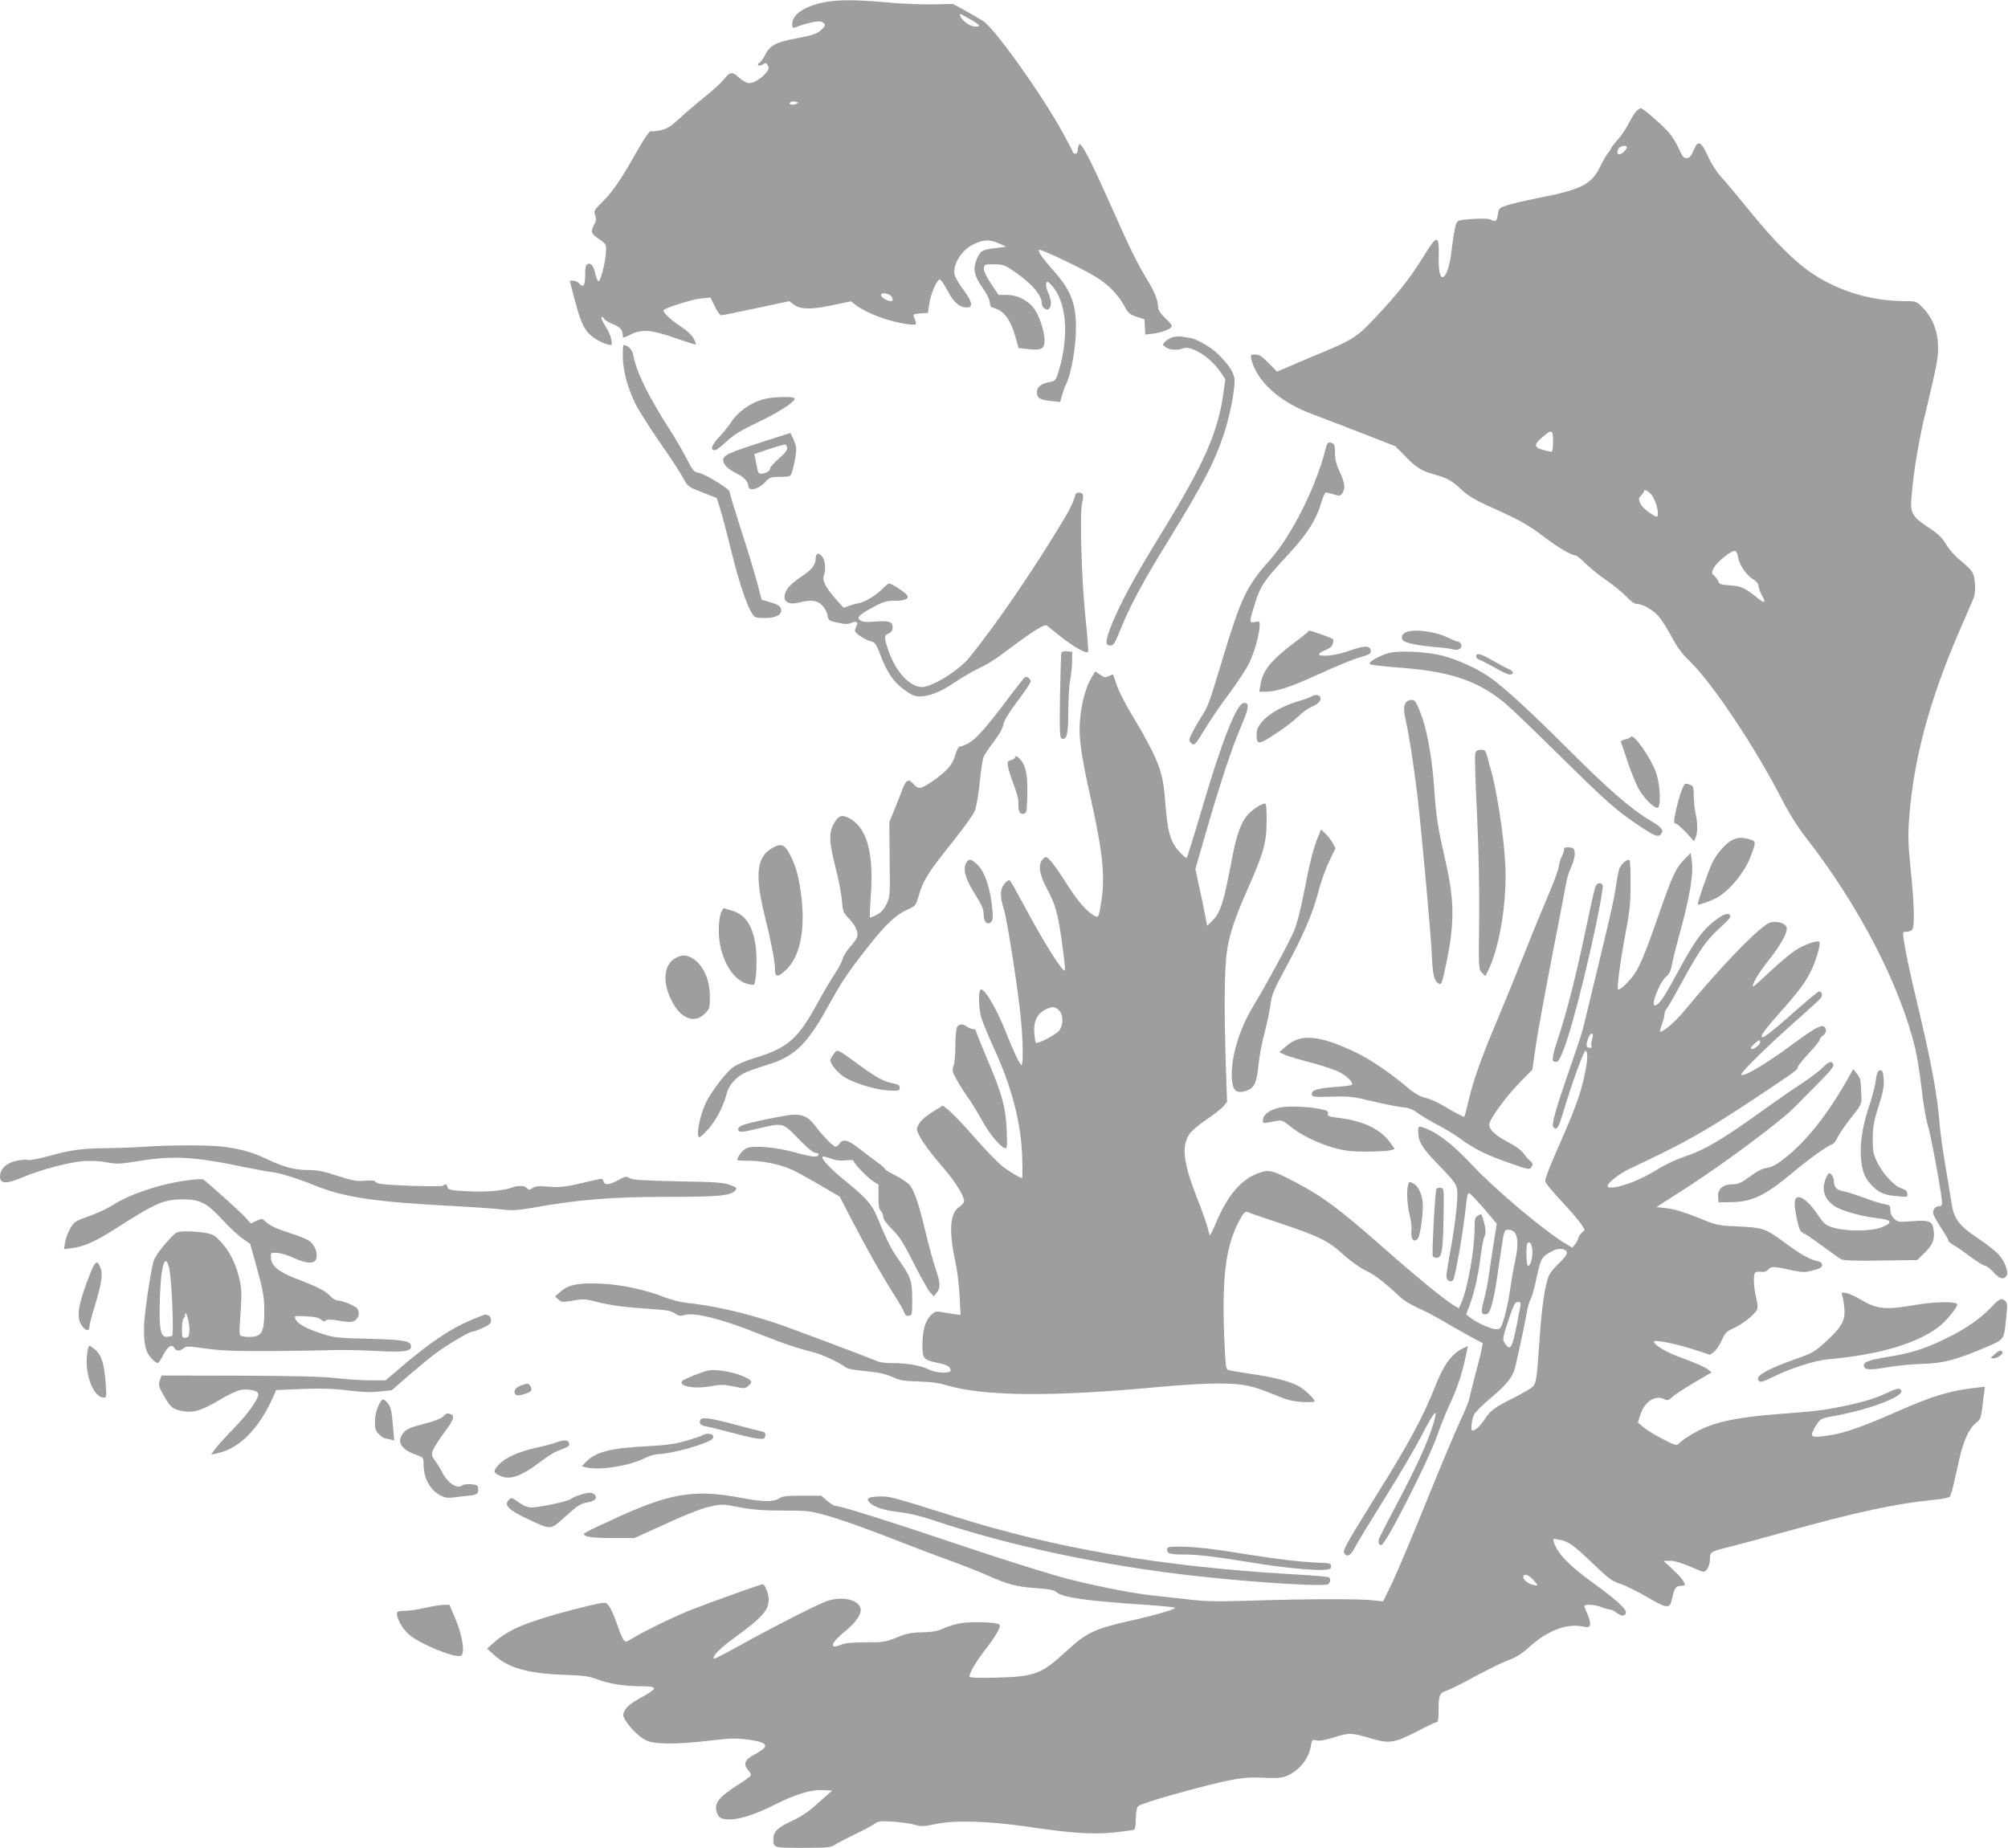 <?xml version="1.0" standalone="no"?>
<!DOCTYPE svg PUBLIC "-//W3C//DTD SVG 20010904//EN"
 "http://www.w3.org/TR/2001/REC-SVG-20010904/DTD/svg10.dtd">
<svg version="1.0" xmlns="http://www.w3.org/2000/svg"
 width="1280pt" height="1178pt" viewBox="0 0 1280 1178"
 preserveAspectRatio="xMidYMid meet">
<g transform="translate(0,1178) scale(0.1,-0.1)"
fill="#9e9e9e" stroke="none">
<path d="M5246 11764 c-121 -26 -196 -78 -196 -137 0 -22 4 -28 15 -23 82 31
155 47 174 36 27 -14 26 -22 -1 -48 -30 -28 -60 -38 -165 -57 -123 -23 -167
-46 -193 -101 -12 -24 -29 -48 -38 -53 -9 -5 -13 -13 -9 -17 4 -5 17 -2 29 5
17 11 22 11 29 -1 13 -19 11 -30 -9 -54 -28 -34 -78 -64 -106 -64 -16 0 -41
14 -65 35 -44 40 -58 39 -96 -11 -14 -18 -72 -71 -128 -116 -56 -45 -129 -108
-162 -139 -47 -44 -71 -59 -112 -69 -29 -6 -56 -9 -62 -6 -10 6 -41 -40 -117
-174 -79 -140 -130 -213 -192 -275 -56 -55 -58 -60 -48 -87 8 -23 7 -35 -8
-63 -23 -43 -18 -55 36 -92 42 -29 43 -31 41 -79 -3 -64 -35 -190 -48 -187 -5
1 -14 22 -20 47 -11 52 -27 71 -49 63 -12 -5 -16 -22 -16 -72 0 -67 -12 -83
-40 -50 -7 8 -23 15 -35 15 l-23 0 28 -109 c32 -122 50 -169 80 -212 23 -32
89 -74 134 -85 29 -7 29 -7 23 30 -3 21 -20 60 -38 87 -17 27 -28 53 -25 57 4
4 12 -1 17 -10 5 -9 30 -24 55 -34 46 -17 64 -38 64 -72 0 -18 2 -18 47 4 72
37 133 33 287 -21 71 -25 131 -43 132 -42 2 2 -4 19 -14 38 -11 22 -42 51 -89
82 -64 42 -113 91 -102 101 20 17 184 68 234 73 l64 6 28 -57 c15 -31 33 -56
40 -56 7 0 107 20 223 45 l211 45 29 -22 c43 -31 109 -33 245 -4 l120 25 25
-20 c70 -55 222 -112 339 -126 58 -7 59 -6 36 49 -6 14 1 17 42 20 l48 3 8 55
c9 67 52 163 69 158 7 -2 29 -35 50 -74 38 -73 74 -104 121 -104 42 0 35 36
-22 113 -27 37 -52 78 -55 92 -16 63 39 157 115 195 63 33 110 35 165 9 l49
-22 -66 -8 c-87 -9 -102 -19 -124 -74 -24 -63 -16 -101 39 -181 28 -39 46 -78
46 -94 0 -22 6 -29 26 -34 65 -17 107 -74 140 -194 l17 -61 65 -7 c77 -8 96 1
100 44 5 48 -25 151 -59 204 -39 60 -110 98 -183 98 l-51 0 -48 72 c-32 48
-47 81 -45 98 3 24 6 25 64 25 51 0 68 -5 106 -30 122 -79 198 -162 198 -215
0 -29 29 -53 46 -39 19 16 17 56 -5 104 -10 22 -15 48 -12 58 6 16 9 15 33
-10 96 -103 115 -317 48 -544 -19 -64 -21 -67 -57 -74 -56 -10 -83 -31 -83
-64 0 -39 17 -50 88 -57 l60 -7 12 44 c7 24 18 56 26 70 26 50 55 194 61 304
10 193 -21 284 -140 418 -76 86 -103 124 -93 134 9 9 292 -127 371 -178 79
-51 134 -110 174 -183 22 -42 33 -51 76 -65 l50 -16 3 -49 3 -49 48 6 c59 7
121 32 121 48 0 7 -19 30 -42 51 -28 26 -44 49 -45 66 -3 52 -21 98 -72 182
-59 96 -109 197 -221 450 -141 316 -199 428 -211 409 -5 -8 -9 -24 -9 -36 0
-14 -6 -23 -15 -23 -8 0 -15 3 -15 8 0 4 -30 61 -66 127 -137 249 -430 659
-506 710 -18 12 -69 41 -113 66 l-80 44 -130 -3 c-71 -1 -204 4 -295 13 -202
18 -313 18 -404 -1z m946 -111 c45 -27 58 -38 45 -41 -29 -6 -61 6 -90 32 -24
22 -35 46 -23 46 3 0 33 -17 68 -37z m-1116 -535 c-22 -12 -57 -1 -37 11 7 5
22 6 33 3 18 -4 19 -6 4 -14z m595 -1218 c19 -11 27 -40 10 -40 -22 0 -59 20
-64 34 -7 19 23 22 54 6z"/>
<path d="M10430 11070 c-11 -11 -33 -47 -50 -81 -17 -33 -49 -80 -71 -103 -21
-24 -39 -47 -39 -51 0 -5 -8 -17 -17 -27 -10 -11 -34 -51 -53 -91 -54 -111
-119 -145 -383 -197 -85 -17 -178 -38 -208 -48 -50 -16 -54 -19 -60 -55 -8
-48 -13 -53 -45 -38 -17 8 -56 9 -119 5 -94 -7 -94 -7 -105 -38 -6 -17 -17
-83 -25 -147 -12 -108 -31 -169 -54 -184 -21 -12 -32 38 -30 130 4 142 -11
141 -98 -2 -83 -134 -163 -236 -297 -378 -128 -137 -145 -148 -386 -248 -85
-36 -176 -74 -202 -86 l-48 -20 -53 54 c-43 44 -61 55 -86 55 -29 0 -31 -2
-25 -27 32 -141 181 -277 389 -353 61 -23 205 -78 320 -123 l210 -82 65 -66
c73 -74 98 -89 185 -114 83 -24 108 -38 173 -98 42 -39 88 -66 177 -106 195
-88 245 -115 344 -191 92 -70 177 -120 203 -120 7 0 35 -22 62 -50 27 -27 88
-76 135 -109 48 -33 106 -80 129 -105 26 -28 51 -46 65 -46 38 -1 100 -35 138
-77 20 -22 57 -81 84 -131 35 -66 66 -109 113 -154 150 -145 421 -552 598
-898 41 -79 96 -166 150 -235 338 -435 598 -940 694 -1345 11 -47 29 -161 40
-255 10 -93 28 -197 39 -230 19 -55 91 -450 91 -495 0 -13 -7 -20 -19 -20 -27
0 -44 -25 -36 -52 4 -13 27 -53 51 -90 24 -36 44 -71 44 -77 0 -6 13 -17 29
-26 16 -8 65 -42 109 -75 44 -33 88 -60 97 -60 9 0 33 -18 52 -40 38 -42 63
-50 82 -26 18 22 -6 90 -48 138 -20 22 -81 70 -136 106 -119 80 -151 123 -166
228 -6 38 -23 146 -39 239 -16 94 -32 206 -35 250 -16 200 -51 389 -144 780
-52 220 -75 328 -86 408 -7 45 -6 47 17 47 13 0 29 5 36 12 18 18 15 156 -8
383 -17 167 -18 219 -10 329 29 384 132 763 332 1221 38 88 74 170 79 183 15
39 11 131 -8 163 -10 17 -43 50 -75 75 -33 26 -72 69 -92 103 -28 46 -52 69
-114 109 -104 69 -116 90 -107 195 15 179 48 372 100 582 30 121 59 254 65
297 17 134 -15 247 -93 326 -40 41 -43 42 -107 42 -215 0 -420 60 -591 172
-118 78 -244 204 -414 413 -71 88 -151 183 -176 210 -27 29 -61 83 -82 130
-40 89 -62 102 -85 50 -23 -53 -29 -60 -50 -63 -17 -3 -26 8 -50 60 -16 35
-44 81 -63 102 -42 49 -166 156 -179 156 -6 0 -19 -9 -30 -20z m-60 -228 c0
-13 -24 -39 -42 -45 -21 -7 -25 22 -6 41 14 14 48 16 48 4z m-470 -1877 c0
-36 -4 -65 -10 -65 -5 0 -30 5 -55 12 -58 16 -58 35 -2 82 60 51 67 48 67 -29z
m634 -348 c20 -32 38 -93 34 -117 -3 -20 -5 -20 -51 10 -28 18 -53 43 -61 61
-12 28 -11 34 5 50 11 11 19 24 19 29 0 16 38 -7 54 -33z m546 -393 c7 -46 55
-114 101 -141 18 -11 29 -26 29 -40 0 -12 10 -38 21 -58 28 -46 18 -55 -23
-21 -84 68 -106 79 -178 84 -57 4 -71 8 -76 24 -3 10 -15 27 -26 37 -18 18
-19 21 -4 50 20 38 113 113 135 109 10 -2 18 -18 21 -44z"/>
<path d="M7474 9630 c-17 -6 -38 -18 -48 -29 -16 -18 -16 -20 6 -35 25 -18 74
-21 112 -6 50 18 172 -58 232 -146 l35 -51 -11 -81 c-35 -257 -121 -453 -400
-907 -167 -271 -258 -439 -315 -580 -40 -101 -42 -130 -7 -130 20 0 29 14 66
106 59 146 140 297 298 554 232 377 301 511 362 695 35 108 66 264 66 332 0
46 -33 100 -106 171 -47 45 -137 97 -179 103 -11 1 -33 5 -50 8 -16 3 -44 1
-61 -4z"/>
<path d="M3970 9512 c0 -91 31 -208 81 -307 22 -44 92 -154 155 -245 64 -91
130 -192 147 -224 32 -59 33 -59 124 -95 l92 -36 19 -60 c11 -33 43 -153 71
-268 49 -200 101 -358 137 -411 15 -23 23 -26 78 -26 67 0 106 18 106 49 0 25
-16 36 -75 53 l-50 14 -27 104 c-15 58 -61 210 -103 339 -41 128 -75 239 -75
247 0 18 -155 112 -197 120 -31 6 -38 15 -75 88 -22 44 -71 128 -108 186 -141
220 -214 369 -235 482 -6 31 -34 58 -60 58 -3 0 -5 -31 -5 -68z"/>
<path d="M4868 9235 c-86 -23 -166 -81 -212 -153 -13 -20 -46 -61 -74 -91 -48
-52 -57 -81 -24 -81 8 0 41 25 73 55 45 43 88 69 196 121 138 65 248 137 238
155 -9 13 -142 10 -197 -6z"/>
<path d="M4870 8966 c-223 -71 -260 -88 -260 -119 0 -27 29 -57 80 -82 51 -25
80 -55 80 -82 0 -39 66 -23 112 28 24 26 33 29 91 29 64 0 65 1 76 32 6 17 16
60 21 94 9 54 7 68 -10 108 -10 25 -21 46 -22 46 -2 -1 -77 -25 -168 -54z
m148 -42 c2 -13 -15 -35 -53 -67 -30 -27 -55 -54 -55 -62 0 -17 -30 -35 -58
-35 -15 0 -21 9 -25 33 -4 17 -9 46 -12 62 l-7 30 94 32 c51 17 98 30 103 29
6 -2 11 -11 13 -22z"/>
<path d="M8450 8918 c-61 -243 -217 -554 -355 -708 -148 -165 -184 -241 -300
-625 -91 -301 -91 -301 -140 -380 -24 -38 -51 -87 -61 -108 -16 -34 -17 -39
-2 -53 14 -15 17 -15 33 2 9 11 38 56 65 101 27 45 91 139 144 209 53 71 111
160 130 199 33 69 66 188 66 240 0 24 -3 26 -30 20 -39 -8 -38 -2 1 122 36
112 55 140 218 316 116 125 173 217 206 330 9 31 21 57 27 57 6 0 29 -5 51
-12 35 -11 41 -10 53 7 21 29 17 67 -16 137 -22 47 -30 78 -30 119 0 43 -4 58
-16 63 -28 11 -33 7 -44 -36z"/>
<path d="M6856 8628 c-20 -65 -36 -96 -103 -206 -188 -309 -405 -625 -573
-833 -67 -83 -236 -188 -303 -189 -79 0 -171 102 -216 239 -27 82 -26 89 4
103 18 8 25 19 25 39 0 36 -26 44 -120 36 -48 -4 -73 -2 -86 8 -26 18 -9 35
83 85 65 35 83 40 138 40 73 0 99 17 68 45 -27 25 -92 65 -105 65 -6 0 -25
-15 -42 -33 -37 -39 -118 -89 -151 -92 -13 -2 -40 -9 -60 -16 l-37 -14 -41 45
c-69 77 -97 128 -86 157 14 37 11 96 -7 121 -20 30 -44 28 -44 -3 0 -45 -23
-76 -93 -122 -38 -25 -78 -60 -88 -77 -42 -69 -9 -108 75 -87 76 19 114 14
146 -17 16 -16 32 -45 35 -64 6 -34 9 -36 66 -48 46 -10 66 -10 85 -1 32 14
47 6 34 -19 -5 -10 -10 -25 -10 -32 1 -16 71 -61 106 -68 21 -4 31 -19 58 -90
39 -106 85 -171 155 -221 42 -30 63 -39 95 -39 60 1 131 29 216 86 41 28 104
66 140 83 91 45 121 65 230 147 141 105 209 147 223 136 7 -5 48 -38 92 -73
78 -62 159 -108 171 -96 3 3 -4 99 -16 214 -26 241 -38 676 -22 736 6 21 8 45
5 53 -6 17 -42 19 -47 2z"/>
<path d="M8336 7751 c-4 -5 -41 -35 -84 -67 -153 -116 -203 -178 -218 -273
l-7 -41 40 0 c63 0 149 27 288 89 189 86 264 116 329 135 49 15 57 20 54 39
-5 33 -43 32 -138 -2 -123 -45 -263 -40 -150 5 27 11 42 24 46 41 4 13 4 26 1
29 -5 6 -138 53 -149 54 -4 0 -9 -4 -12 -9z"/>
<path d="M8964 7750 c-28 -11 -37 -36 -19 -54 16 -16 103 -33 215 -42 41 -3
87 -9 102 -14 33 -10 62 8 52 33 -3 9 -13 17 -20 17 -8 0 -36 11 -62 24 -80
40 -213 58 -268 36z"/>
<path d="M6766 7618 c-3 -7 -6 -132 -9 -276 -3 -226 -2 -265 11 -270 32 -12
42 27 42 172 0 78 5 168 12 201 6 33 12 87 12 120 l1 60 -33 3 c-20 2 -34 -2
-36 -10z"/>
<path d="M8854 7617 c-53 -14 -124 -52 -124 -67 0 -9 31 -13 235 -30 293 -25
465 -86 630 -224 33 -27 184 -172 335 -321 311 -307 375 -364 517 -458 103
-69 123 -77 142 -53 19 23 3 43 -71 86 -124 74 -267 199 -523 455 -242 242
-411 397 -508 464 -73 50 -204 109 -292 131 -102 26 -272 34 -341 17z"/>
<path d="M9410 7596 c0 -8 8 -17 19 -21 10 -3 54 -26 97 -50 43 -25 86 -45 96
-45 32 0 30 20 -4 34 -18 8 -64 33 -103 55 -73 43 -105 51 -105 27z"/>
<path d="M6961 7466 c-34 -54 -61 -144 -73 -243 -16 -123 -3 -230 67 -542 76
-343 90 -489 65 -651 -16 -99 -18 -102 -43 -89 -46 24 -111 98 -177 204 -38
61 -83 125 -100 144 -30 32 -32 33 -50 16 -35 -32 -27 -96 24 -191 50 -92 68
-152 90 -304 26 -183 29 -223 19 -217 -26 16 -139 198 -232 372 -56 104 -106
194 -112 200 -7 7 -18 1 -35 -18 -30 -35 -31 -79 -5 -163 22 -69 95 -540 110
-714 13 -139 14 -280 2 -280 -9 0 -54 94 -100 213 -63 158 -145 293 -162 266
-14 -22 -10 -121 7 -179 9 -29 43 -111 75 -182 118 -254 178 -484 185 -705 3
-73 2 -133 -1 -133 -13 0 -73 36 -123 73 -28 22 -109 104 -177 183 -69 79
-144 157 -165 174 l-40 32 -37 -23 c-68 -40 -103 -70 -118 -99 -14 -27 -14
-33 4 -67 25 -49 79 -121 162 -217 71 -81 133 -185 124 -208 -3 -8 -19 -25
-35 -36 -56 -42 -62 -154 -18 -357 11 -49 22 -144 25 -209 l6 -119 -44 6 c-24
4 -61 10 -81 13 -33 6 -41 3 -67 -24 -35 -38 -51 -98 -51 -191 0 -82 8 -91 99
-110 59 -12 81 -25 81 -47 0 -22 -93 -18 -138 5 -49 25 -138 41 -228 41 -40 0
-83 4 -96 10 -87 36 -563 215 -653 245 -216 71 -396 111 -575 130 -36 4 -98
21 -139 37 -115 45 -262 77 -390 84 -146 8 -214 -4 -266 -49 l-37 -32 21 -19
c20 -18 27 -19 95 -7 66 11 81 10 152 -9 85 -22 185 -35 359 -46 86 -6 116
-11 137 -27 23 -17 32 -18 67 -9 66 16 248 -31 486 -128 121 -49 239 -89 324
-109 63 -16 172 -66 216 -101 6 -4 37 -11 70 -15 33 -4 87 -10 120 -14 33 -4
83 -19 110 -32 42 -19 68 -24 159 -26 73 -2 130 -9 176 -23 244 -73 683 -76
1380 -10 113 11 271 20 351 20 164 0 221 -12 374 -76 70 -29 107 -38 168 -42
42 -2 77 -1 77 4 0 14 -48 62 -88 89 -53 34 -150 61 -309 85 -76 11 -145 23
-154 26 -13 4 -17 28 -22 141 -21 433 2 636 90 806 28 53 40 66 52 61 9 -4
106 -38 216 -74 246 -83 300 -109 398 -198 44 -40 104 -83 143 -102 59 -28
114 -70 223 -172 19 -18 67 -46 105 -64 39 -17 112 -54 161 -84 50 -29 128
-73 173 -98 l84 -45 -7 -36 c-3 -20 -21 -92 -40 -161 -18 -69 -36 -141 -40
-160 -4 -19 -30 -82 -57 -139 -27 -57 -121 -280 -208 -495 -87 -216 -186 -451
-220 -524 l-63 -131 -66 7 c-90 10 -440 9 -766 -2 -223 -7 -294 -6 -405 7 -74
9 -164 18 -200 22 -124 11 -366 57 -560 106 -114 29 -409 121 -715 224 -486
163 -748 245 -781 245 -8 0 -31 15 -51 32 l-38 33 -120 0 c-98 0 -126 -3 -148
-17 -35 -24 -106 -23 -236 2 -311 59 -462 33 -845 -146 -177 -82 -179 -83
-150 -96 19 -9 76 -13 169 -13 l140 0 90 41 c239 110 326 145 394 160 70 16
78 16 186 -5 86 -16 152 -21 277 -21 152 0 173 -2 269 -29 110 -31 280 -92
519 -186 80 -31 200 -77 268 -101 67 -24 175 -66 239 -94 145 -64 194 -76 324
-85 81 -6 109 -11 125 -26 36 -33 191 -55 572 -80 100 -7 182 -15 182 -19 0
-10 -126 -47 -270 -79 -241 -54 -290 -76 -421 -196 -162 -149 -203 -164 -451
-170 -108 -3 -168 -1 -168 6 0 25 33 82 93 162 81 105 110 158 97 171 -15 15
-186 20 -253 7 -32 -6 -79 -21 -105 -33 -36 -17 -67 -22 -132 -24 -70 -1 -99
-7 -163 -33 -72 -29 -86 -31 -197 -31 -87 0 -131 -4 -160 -16 -79 -32 -64 14
30 89 68 55 106 113 95 146 -17 54 -113 75 -209 46 -52 -16 -362 -174 -586
-299 -74 -41 -137 -73 -139 -70 -14 13 36 64 129 132 180 131 220 176 220 247
0 37 -24 95 -39 95 -13 0 -348 -120 -461 -165 -103 -41 -306 -140 -371 -181
-39 -24 -41 -25 -55 -7 -7 10 -23 47 -35 83 -26 78 -52 132 -72 148 -11 10
-55 1 -208 -38 -295 -77 -416 -127 -509 -210 l-45 -40 44 -40 c91 -83 216
-119 446 -127 124 -4 160 -9 210 -28 74 -29 178 -45 284 -45 110 0 107 -13
-18 -81 -42 -23 -73 -47 -85 -68 -18 -32 -18 -34 -1 -65 27 -47 85 -105 130
-129 52 -28 188 -29 407 -4 133 16 171 17 245 7 99 -13 128 -29 101 -57 -9 -9
-39 -28 -65 -42 -56 -30 -67 -60 -33 -96 12 -13 19 -29 15 -35 -4 -7 -39 -32
-79 -57 -127 -82 -156 -119 -136 -179 8 -24 19 -34 41 -39 69 -15 183 16 336
94 128 64 223 92 296 89 l62 -3 -29 -25 c-15 -14 -55 -49 -88 -78 -36 -33 -92
-69 -143 -92 -87 -40 -115 -67 -115 -111 0 -60 -3 -59 189 -59 161 0 179 2
206 21 17 11 72 40 122 64 51 24 107 54 124 66 29 20 39 21 123 16 50 -4 112
-12 137 -20 40 -12 55 -12 135 5 118 25 332 19 574 -16 291 -43 422 -52 561
-38 67 7 125 15 130 18 5 3 9 33 9 68 0 34 6 70 13 79 8 11 94 40 245 82 339
93 424 109 552 102 74 -4 116 -2 141 7 84 30 151 109 165 194 6 41 8 43 36 37
20 -5 58 2 114 20 95 30 109 30 239 -9 112 -33 145 -28 293 49 57 30 111 55
118 55 11 0 14 18 14 73 0 100 6 114 49 128 20 6 103 47 184 92 82 44 178 91
214 104 47 17 84 40 131 83 114 103 234 150 334 132 42 -8 48 -7 53 9 4 10 -3
39 -14 65 -12 26 -21 50 -21 55 0 14 67 10 107 -6 19 -8 43 -15 53 -15 9 0 29
-9 43 -20 31 -24 53 -26 61 -4 9 22 -57 83 -205 190 -159 115 -231 190 -254
263 -7 23 -6 23 31 16 63 -11 93 -33 214 -149 102 -98 122 -114 181 -134 36
-12 115 -52 175 -87 117 -69 138 -71 150 -17 17 79 26 92 60 92 13 0 24 3 24
6 0 18 -29 55 -79 101 l-56 52 42 1 c27 0 70 -13 122 -35 43 -19 83 -35 89
-35 21 0 42 39 42 79 0 49 0 49 149 86 58 15 201 53 318 86 468 130 719 184
967 208 55 5 92 14 97 22 4 7 15 43 23 79 8 36 24 108 36 160 27 117 61 191
104 227 35 29 34 25 52 181 l7 52 -49 -6 c-175 -19 -286 -53 -523 -158 -195
-86 -321 -131 -411 -145 -93 -15 -120 -14 -120 5 0 9 12 36 28 59 26 40 31 43
97 55 268 47 509 146 431 176 -8 3 -36 -6 -62 -19 -76 -38 -167 -66 -294 -92
-134 -27 -162 -30 -419 -50 -218 -17 -355 -42 -451 -81 -66 -26 -158 -83 -180
-109 -11 -13 -25 -8 -103 32 -50 26 -105 60 -123 76 l-33 28 14 46 c27 88 97
134 157 102 16 -9 25 -6 47 14 14 14 77 55 139 92 l113 66 -27 21 c-15 12 -81
41 -147 65 -109 39 -185 81 -194 110 -6 16 146 -14 260 -52 l98 -32 26 20 c14
11 36 45 49 74 21 47 30 56 78 77 53 24 129 84 146 116 6 11 4 39 -5 76 -15
61 -19 132 -10 156 4 9 17 13 38 10 23 -3 38 2 50 16 19 20 33 20 164 -9 54
-11 71 -11 120 2 45 12 58 19 58 34 0 13 -9 21 -32 26 -45 9 -104 42 -187 103
-144 106 -152 109 -310 117 -140 6 -142 7 -266 58 -83 33 -149 53 -193 58
l-68 8 193 124 c235 151 600 423 686 511 35 36 107 108 159 161 68 68 94 101
90 113 -10 25 -30 19 -68 -20 -18 -20 -84 -68 -144 -108 -61 -40 -166 -113
-235 -163 -261 -188 -374 -255 -511 -300 -47 -16 -119 -50 -160 -76 -122 -76
-259 -126 -314 -116 -33 7 52 80 137 120 342 160 483 239 801 451 254 169 267
178 267 195 0 8 32 47 70 88 39 41 70 80 70 87 0 7 9 19 20 26 24 15 26 50 4
59 -21 8 -67 -18 -212 -125 -164 -121 -312 -207 -312 -181 0 16 176 189 345
338 83 73 155 140 162 148 13 17 7 43 -11 43 -6 0 -87 -67 -179 -149 -103 -92
-174 -148 -183 -144 -16 6 11 44 121 168 111 125 155 184 191 259 34 71 62
171 51 182 -12 12 -99 -19 -155 -56 -31 -21 -103 -81 -160 -135 -57 -54 -105
-96 -107 -94 -10 10 38 91 100 168 71 90 115 167 115 201 0 31 -56 52 -105 39
-60 -17 -296 -258 -549 -564 -60 -72 -142 -142 -154 -130 -2 2 3 22 12 45 9
22 16 50 16 62 0 12 6 29 14 37 8 9 53 88 101 176 107 197 157 268 240 341 36
32 65 63 65 70 0 27 -34 23 -80 -11 -95 -69 -143 -135 -266 -362 -79 -147
-112 -193 -136 -193 -27 0 32 150 73 184 21 18 30 38 39 84 6 34 24 107 40
164 72 257 97 408 84 496 l-7 44 -37 -37 c-55 -54 -80 -107 -161 -340 -94
-273 -131 -360 -176 -416 -40 -48 -81 -84 -89 -76 -8 8 16 190 48 357 26 136
32 191 32 312 1 80 -2 149 -6 153 -13 14 -56 -24 -67 -57 -5 -18 -15 -69 -21
-112 -9 -72 -38 -199 -171 -746 -50 -207 -36 -160 -120 -405 -97 -280 -121
-367 -106 -382 21 -21 33 -1 65 107 47 159 127 381 138 381 16 -1 16 -50 -1
-134 -23 -119 -58 -220 -142 -412 -87 -198 -113 -264 -113 -286 0 -9 47 -66
104 -127 57 -60 113 -127 126 -147 l22 -36 -21 -20 c-11 -11 -21 -26 -21 -33
0 -8 -8 -24 -19 -37 l-18 -23 -39 23 c-134 79 -451 345 -599 503 -132 141
-232 216 -322 243 -21 6 -23 3 -23 -30 0 -60 26 -104 118 -199 127 -131 132
-139 132 -205 0 -68 -21 -233 -50 -385 -11 -61 -20 -120 -20 -133 0 -26 26
-41 42 -25 13 13 62 289 79 444 9 90 15 115 26 111 7 -3 49 -48 94 -99 l80
-95 -20 -127 c-11 -70 -25 -163 -31 -207 -6 -44 -20 -113 -31 -154 -21 -77
-17 -96 17 -89 26 5 48 91 79 313 33 229 32 225 60 225 59 0 73 -69 41 -210
-9 -40 -23 -120 -31 -179 -8 -58 -25 -137 -37 -176 -22 -67 -24 -70 -54 -69
-33 2 -125 44 -163 75 l-25 20 18 47 c32 83 55 181 72 305 8 67 20 130 25 139
12 24 11 52 -3 102 -15 52 -13 50 -37 36 -18 -9 -21 -20 -21 -75 0 -137 -42
-379 -82 -473 l-18 -43 -31 18 c-56 33 -245 187 -437 357 -296 261 -405 342
-587 436 -136 71 -158 76 -226 50 -107 -39 -194 -141 -266 -312 -20 -48 -39
-86 -41 -83 -2 2 -8 23 -13 46 -6 23 -36 110 -69 193 -88 225 -100 329 -47
408 12 18 61 59 107 90 47 32 96 70 108 85 l24 28 -9 265 c-10 337 -8 576 7
687 14 108 49 215 130 398 104 234 123 301 124 432 1 61 -2 114 -6 118 -11 12
-85 -34 -117 -72 -43 -52 -68 -125 -97 -273 -55 -291 -73 -348 -130 -404 l-29
-28 -13 68 c-7 38 -24 120 -38 182 l-24 112 70 243 c93 320 162 527 221 666
52 120 55 155 16 149 -46 -6 -141 -250 -272 -697 -46 -156 -87 -286 -90 -290
-4 -3 -26 15 -49 41 -54 59 -72 120 -86 290 -10 134 -19 185 -45 257 -21 61
-83 180 -150 290 -69 115 -109 194 -125 249 -7 23 -14 42 -16 42 -2 0 -14 -5
-28 -11 -20 -10 -29 -8 -54 10 l-30 21 -21 -34z m-211 -2126 c28 -28 30 -87 4
-128 -17 -25 -139 -90 -151 -79 -4 4 -8 33 -10 65 -5 69 17 117 68 144 43 23
64 23 89 -2z m3399 -185 c-6 -19 -7 -40 -4 -45 3 -6 -1 -10 -9 -10 -8 0 -17 4
-20 8 -9 15 14 82 29 82 11 0 11 -7 4 -35z m1071 -20 c0 -17 -48 -51 -58 -41
-4 4 6 19 21 32 33 28 37 29 37 9z m-1452 -1326 c3 -48 -11 -99 -28 -99 -11 0
-14 132 -3 144 15 15 28 -3 31 -45z m220 -13 c3 -12 -14 -34 -46 -65 -27 -25
-56 -59 -65 -76 -26 -53 -47 -184 -62 -397 -20 -291 -22 -302 -54 -326 -15
-11 -68 -41 -117 -66 -121 -61 -140 -75 -180 -134 -30 -45 -60 -72 -78 -72
-14 0 -4 78 13 106 11 17 58 64 106 104 99 83 138 131 153 192 22 91 62 276
73 343 6 39 18 79 25 91 8 11 23 63 34 115 33 155 33 155 110 196 35 19 84 13
88 -11z m-305 -388 c-41 -223 -53 -248 -89 -193 -18 28 -18 29 28 168 28 82
36 97 54 97 21 0 21 -1 7 -72z m90 -1699 c34 -39 34 -41 0 -33 -33 8 -63 32
-63 51 0 24 35 14 63 -18z"/>
<path d="M6533 7462 c-6 -4 -46 -55 -90 -113 -155 -207 -223 -284 -275 -310
-20 -10 -43 -19 -51 -19 -7 0 -18 -21 -26 -48 -16 -64 -53 -107 -145 -171 -81
-55 -90 -56 -130 -12 -25 28 -44 15 -65 -45 -10 -27 -32 -84 -50 -127 l-32
-78 2 -238 c3 -234 3 -238 -21 -286 -18 -35 -36 -55 -63 -68 -21 -11 -40 -18
-42 -15 -2 2 1 65 6 140 21 283 -30 448 -153 499 -36 15 -55 6 -81 -39 -34
-58 -33 -116 8 -278 21 -82 40 -180 42 -219 5 -65 8 -73 44 -110 43 -46 62
-88 53 -119 -4 -11 -24 -40 -45 -62 -20 -23 -42 -57 -47 -76 -5 -19 -27 -61
-49 -94 -22 -32 -68 -110 -103 -173 -133 -246 -195 -301 -413 -367 -48 -14
-107 -39 -130 -55 -43 -28 -136 -148 -175 -224 -41 -82 -69 -225 -43 -225 5 0
30 23 55 51 50 56 98 146 117 223 9 35 25 62 53 91 42 41 68 53 214 99 166 52
245 127 373 357 96 174 129 223 262 393 112 143 178 205 253 238 51 23 52 24
72 93 29 96 60 145 209 331 71 89 138 181 147 205 10 25 24 104 31 179 7 74
18 147 24 162 6 15 35 60 66 100 34 45 58 87 61 109 4 25 34 74 90 149 46 61
84 118 84 125 0 18 -23 35 -37 27z"/>
<path d="M8360 7340 c-8 -6 -46 -19 -85 -31 -154 -46 -265 -133 -265 -206 0
-68 10 -71 87 -23 83 53 136 92 188 141 22 21 56 45 76 53 43 18 63 40 55 61
-6 17 -34 19 -56 5z"/>
<path d="M8959 7298 c-13 -24 -11 -57 6 -130 18 -80 49 -284 70 -458 28 -243
87 -892 92 -1015 5 -127 15 -170 44 -185 15 -9 19 -2 34 62 69 306 71 453 7
728 -44 193 -58 278 -67 420 -16 244 -51 432 -105 552 -18 40 -25 47 -46 46
-14 -2 -30 -10 -35 -20z"/>
<path d="M10396 7082 c-3 -5 -20 -12 -37 -16 -19 -4 -29 -11 -26 -18 3 -7 22
-62 42 -123 20 -60 51 -136 67 -168 32 -60 97 -127 123 -127 23 0 20 132 -5
214 -29 93 -147 265 -164 238z"/>
<path d="M9404 6974 c-4 -14 1 -186 11 -382 11 -234 16 -467 14 -674 -4 -314
-4 -318 18 -339 l21 -22 15 29 c77 151 126 455 112 694 -10 183 -58 486 -95
605 -5 17 -14 49 -20 73 -10 37 -14 42 -40 42 -23 0 -31 -5 -36 -26z"/>
<path d="M6470 6951 c0 -6 -11 -13 -25 -17 -23 -6 -25 -10 -19 -43 4 -20 20
-72 37 -116 17 -44 30 -93 29 -110 -2 -56 7 -77 31 -73 21 3 22 9 25 98 4 126
-5 192 -31 231 -23 33 -47 49 -47 30z"/>
<path d="M10724 6752 c-18 -43 -38 -119 -49 -179 -5 -32 -4 -43 6 -43 7 0 37
-25 66 -56 l52 -57 11 27 c13 35 12 88 -1 146 -6 25 -11 75 -12 112 -1 64 -2
68 -29 77 -26 9 -29 8 -44 -27z"/>
<path d="M8406 6455 c-32 -75 -56 -168 -91 -351 -22 -115 -48 -215 -65 -256
-32 -76 -180 -349 -258 -477 -95 -154 -150 -345 -139 -475 7 -75 33 -92 101
-66 42 16 58 53 68 158 5 53 22 147 39 208 16 61 33 143 38 181 8 61 20 91 89
219 117 215 177 353 213 489 17 66 49 158 72 204 l40 83 -18 33 c-9 19 -30 46
-46 60 l-28 27 -15 -37z"/>
<path d="M11045 6426 c-39 -17 -98 -83 -129 -143 -25 -51 -99 -264 -93 -270 5
-4 76 21 114 40 82 43 182 161 221 264 37 95 37 101 -5 112 -49 14 -71 13
-108 -3z"/>
<path d="M4929 6377 c-106 -54 -120 -170 -53 -441 39 -156 64 -284 64 -332 0
-54 15 -57 65 -12 90 78 128 246 105 456 -14 127 -33 202 -68 271 -39 77 -57
87 -113 58z"/>
<path d="M9970 6365 c0 -9 -6 -29 -14 -44 -8 -15 -17 -45 -20 -67 -2 -21 -35
-109 -72 -194 -36 -85 -105 -252 -151 -370 -47 -118 -123 -304 -169 -414 -99
-233 -153 -384 -184 -518 -12 -54 -24 -98 -27 -98 -7 0 -77 37 -136 73 -32 19
-81 41 -109 48 -38 9 -70 27 -122 71 -108 91 -232 175 -322 218 -234 112 -353
123 -446 40 l-43 -38 40 -18 c22 -9 98 -32 168 -50 70 -18 151 -46 179 -61 49
-26 87 -67 75 -79 -3 -4 -53 -10 -110 -14 -110 -8 -150 -21 -145 -48 3 -15 17
-17 128 -13 114 3 137 0 255 -29 72 -17 157 -34 189 -38 46 -4 69 -12 101 -36
22 -17 79 -51 125 -75 47 -24 114 -65 150 -91 85 -63 165 -103 303 -151 136
-48 136 -48 151 -26 9 15 7 21 -9 35 -11 9 -31 32 -43 49 -14 20 -54 49 -103
74 -84 44 -125 86 -114 119 14 44 108 171 187 253 l86 88 22 152 c12 84 60
343 105 577 46 234 86 445 90 469 4 24 18 67 32 97 14 32 23 67 21 86 -3 29
-7 33 -35 36 -25 2 -33 -1 -33 -13z"/>
<path d="M6159 6279 c-22 -41 -5 -103 55 -197 44 -70 56 -98 56 -129 0 -49 21
-73 46 -52 13 10 15 26 10 79 -12 137 -49 246 -99 291 -38 35 -52 36 -68 8z"/>
<path d="M10170 6128 c-5 -13 -30 -122 -55 -243 -66 -315 -119 -525 -176 -703
-51 -155 -53 -178 -13 -170 36 7 143 384 245 859 28 136 49 254 46 263 -9 23
-36 20 -47 -6z"/>
<path d="M4599 5968 c-18 -34 -23 -141 -9 -210 25 -128 92 -226 170 -249 22
-7 43 -9 46 -6 14 13 21 153 13 229 -16 140 -64 217 -153 243 -27 8 -51 15
-52 15 -2 0 -9 -10 -15 -22z"/>
<path d="M4302 5670 c-71 -43 -80 -150 -22 -267 58 -117 146 -152 213 -85 31
31 32 36 32 110 0 107 -42 200 -110 242 -41 25 -71 25 -113 0z"/>
<path d="M6100 5231 c-5 -11 -10 -64 -10 -117 0 -54 -5 -112 -12 -129 -10 -29
-8 -38 22 -91 18 -33 49 -81 69 -109 21 -27 61 -94 91 -148 50 -91 123 -177
151 -177 9 0 10 32 6 118 -6 144 -31 233 -128 460 -38 90 -69 167 -69 173 0 5
-8 9 -18 9 -10 0 -27 7 -38 15 -27 20 -51 19 -64 -4z"/>
<path d="M5311 5055 c-23 -34 -23 -34 -4 -67 10 -18 38 -47 61 -65 55 -42 206
-90 297 -95 64 -3 70 -1 70 17 0 15 -9 22 -40 28 -65 14 -103 34 -209 111
-161 117 -147 111 -175 71z"/>
<path d="M11771 4889 c-123 -215 -253 -379 -381 -482 -62 -50 -92 -67 -125
-72 -30 -4 -65 -22 -111 -56 -55 -40 -74 -49 -109 -49 -61 0 -97 -30 -93 -79
l3 -36 80 1 c135 2 219 43 395 191 101 84 216 167 247 177 11 3 27 23 36 44 9
20 47 76 85 124 60 75 69 91 68 125 -1 21 -3 59 -4 85 -1 33 -9 55 -26 74
l-23 28 -42 -75z"/>
<path d="M11974 4952 c-6 -4 -14 -32 -17 -62 -4 -30 -20 -94 -36 -142 -46
-135 -64 -240 -59 -338 5 -96 25 -144 80 -197 41 -40 74 -52 155 -59 63 -6 65
-6 61 17 -2 17 -13 26 -39 34 -45 13 -123 99 -157 174 -21 46 -25 69 -24 146
1 76 7 110 37 203 28 86 35 125 33 169 -3 55 -12 70 -34 55z"/>
<path d="M8163 4720 c-72 -15 -112 -45 -113 -84 0 -16 5 -18 38 -11 20 4 48 9
62 11 19 4 38 -6 75 -37 63 -53 187 -113 290 -140 61 -16 109 -21 200 -21 66
1 133 4 148 9 l28 8 -30 42 c-60 83 -167 135 -317 155 -74 9 -84 13 -79 28 5
15 -3 20 -45 29 -73 16 -208 22 -257 11z"/>
<path d="M4980 4663 c-246 -47 -289 -62 -271 -92 7 -11 29 -8 118 13 167 40
161 41 263 -64 58 -60 95 -90 110 -90 13 0 20 -5 17 -12 -6 -18 -39 -15 -152
16 -119 33 -260 45 -305 26 -26 -11 -60 -53 -60 -75 0 -3 34 -5 76 -5 86 0
193 -22 268 -55 28 -12 109 -57 180 -98 l129 -76 79 -153 c97 -187 192 -353
268 -473 32 -49 61 -100 65 -113 5 -17 13 -22 28 -20 21 3 22 8 22 108 -1 117
-9 140 -91 256 -43 60 -73 121 -129 257 -36 88 -68 125 -194 228 -103 83 -170
153 -158 165 3 3 26 -2 51 -11 33 -13 61 -16 96 -12 28 3 50 2 50 -2 0 -15 90
-109 125 -131 l35 -22 0 -78 c0 -57 4 -81 15 -90 8 -7 15 -23 15 -36 0 -16 20
-44 58 -82 47 -47 72 -86 135 -212 43 -85 89 -168 103 -185 l27 -29 18 23 c25
31 24 63 -7 152 -14 41 -43 146 -64 234 -42 177 -70 260 -101 300 -12 14 -52
41 -90 61 -38 19 -69 38 -69 42 0 5 -21 24 -47 42 -27 19 -78 58 -115 87 -71
56 -105 65 -126 33 -7 -11 -18 -20 -26 -20 -14 0 -82 69 -129 132 -55 72 -99
84 -217 61z"/>
<path d="M915 4469 c-60 -4 -168 -8 -240 -9 -156 -1 -225 -11 -368 -51 -59
-16 -117 -27 -127 -24 -11 4 -45 1 -75 -5 -63 -13 -105 -53 -105 -100 0 -50
41 -50 160 1 100 42 286 91 373 97 47 3 107 0 148 -8 63 -12 83 -11 202 8 220
36 355 29 678 -39 81 -16 157 -30 170 -31 38 -1 176 -44 270 -83 193 -79 387
-108 914 -135 110 -6 236 -15 281 -20 66 -8 99 -7 190 9 301 54 512 71 876 71
317 0 393 7 423 39 15 18 14 20 -32 37 -40 15 -93 19 -333 23 -225 5 -290 9
-307 20 -20 14 -26 12 -71 -12 -59 -32 -88 -34 -95 -8 -5 19 -7 19 -68 5 -172
-41 -205 -46 -282 -39 -62 5 -83 3 -102 -9 -20 -13 -25 -13 -35 -1 -15 18 -58
19 -97 4 -50 -20 -175 -30 -292 -23 -99 6 -114 9 -118 25 -6 21 -14 24 -29 10
-10 -10 -374 3 -411 14 -13 4 -23 11 -23 15 0 4 -28 5 -63 3 -53 -5 -80 0
-176 31 -88 29 -130 37 -185 37 -87 0 -156 18 -261 68 -94 45 -168 66 -285 81
-94 11 -336 11 -505 -1z"/>
<path d="M11639 4268 c-31 -76 -8 -140 65 -183 49 -28 174 -62 271 -72 86 -10
93 -28 20 -57 -65 -26 -224 -28 -306 -3 -53 16 -60 22 -108 92 -74 107 -141
136 -141 62 0 -19 7 -67 16 -106 14 -63 20 -74 48 -87 17 -9 72 -47 121 -83
50 -37 100 -73 112 -79 15 -8 90 -11 253 -8 l231 3 40 39 c57 55 72 88 66 143
-7 66 -23 74 -135 66 -88 -7 -95 -6 -118 16 -16 15 -24 34 -24 54 0 30 -3 33
-39 39 -22 3 -80 22 -131 41 -51 19 -110 38 -131 41 -42 7 -59 26 -59 66 0 23
-16 48 -31 48 -4 0 -13 -15 -20 -32z"/>
<path d="M1215 4258 c-177 -21 -376 -85 -492 -158 -37 -24 -108 -57 -158 -74
-83 -29 -91 -34 -116 -76 -15 -25 -31 -65 -34 -89 l-7 -44 51 6 c72 9 151 43
266 117 276 176 318 194 445 194 105 0 150 -24 248 -130 42 -47 100 -100 127
-119 l50 -35 45 -162 c38 -141 44 -176 45 -263 0 -127 -15 -161 -73 -167 -22
-2 -50 -1 -63 2 -27 7 -26 -4 -13 192 5 86 3 122 -11 180 -22 93 -62 172 -117
231 -36 40 -51 49 -97 57 -29 6 -83 10 -119 10 -62 0 -66 -2 -101 -38 -58 -61
-101 -120 -111 -149 -18 -54 -62 -349 -62 -423 -1 -109 9 -156 44 -196 17 -19
35 -34 42 -33 6 0 23 23 37 52 27 54 55 71 71 43 11 -20 36 -21 58 -1 15 14
30 14 141 -2 99 -14 186 -17 424 -16 165 1 338 4 385 6 47 2 166 0 265 -5 186
-10 235 -4 235 27 0 37 -39 44 -265 50 -209 5 -224 7 -308 34 -117 39 -167 72
-167 108 0 3 33 4 74 1 52 -2 80 -8 93 -21 14 -12 22 -14 31 -5 8 8 30 8 85
-2 56 -9 79 -10 95 -1 30 16 39 57 17 81 -18 19 -95 50 -127 50 -10 0 -29 13
-43 28 -27 31 -93 64 -224 113 -103 39 -152 80 -154 129 -2 35 -2 35 38 33 23
-1 72 -15 109 -33 89 -40 139 -39 144 4 5 38 -15 83 -47 105 -15 11 -65 32
-111 46 -99 32 -136 49 -168 78 -21 20 -23 20 -58 4 l-35 -17 -32 36 c-32 36
-254 236 -272 245 -5 3 -41 2 -80 -3z m-137 -560 c16 -63 32 -422 19 -434 -1
-1 -13 -4 -27 -6 -44 -6 -55 36 -52 202 4 235 32 347 60 238z m130 -403 c-3
-33 -7 -41 -25 -43 -22 -3 -23 0 -23 57 0 33 5 63 10 66 6 3 10 16 11 28 1 14
6 5 15 -23 8 -25 13 -63 12 -85z"/>
<path d="M8976 4227 c-11 -41 -6 -132 10 -192 8 -33 14 -79 11 -102 -5 -50 14
-76 39 -52 15 15 33 130 34 211 0 64 -26 125 -60 143 -26 13 -28 13 -34 -8z"/>
<path d="M9156 4198 c-9 -26 -29 -406 -23 -423 4 -10 15 -15 29 -13 30 4 37
50 40 273 3 170 3 170 -20 173 -12 2 -24 -3 -26 -10z"/>
<path d="M554 3607 c-57 -155 -66 -225 -35 -274 24 -38 51 -44 51 -10 0 12 16
74 36 137 42 138 51 199 34 239 -23 57 -35 45 -86 -92z"/>
<path d="M11744 3519 c4 -13 10 -49 13 -80 7 -76 -17 -119 -116 -210 -72 -66
-88 -75 -183 -109 -185 -65 -262 -107 -251 -136 8 -21 24 -17 100 20 105 53
259 102 343 110 323 29 558 97 703 203 52 38 134 139 123 150 -18 18 -153 14
-273 -7 -177 -31 -238 -26 -329 28 -38 23 -85 45 -103 48 -33 7 -34 6 -27 -17z"/>
<path d="M12693 3446 c-70 -73 -159 -135 -279 -194 -139 -69 -229 -98 -379
-122 -131 -22 -163 -35 -152 -64 8 -21 49 -20 163 0 49 8 141 17 204 19 134 3
221 26 401 103 129 55 123 46 138 197 8 78 7 91 -8 102 -25 20 -33 16 -88 -41z"/>
<path d="M3035 3378 c-152 -60 -288 -150 -488 -322 l-89 -76 -96 0 c-53 0
-151 7 -217 14 -84 10 -268 15 -618 16 l-497 1 -10 -27 c-13 -33 -8 -48 36
-121 27 -46 42 -60 72 -70 87 -27 144 -14 271 62 50 31 111 59 134 64 43 8
101 -2 112 -19 14 -22 -53 -121 -149 -220 -56 -58 -113 -120 -126 -139 l-24
-34 34 7 c139 27 265 150 355 347 l25 57 158 7 c96 4 194 3 252 -4 160 -18
188 -19 259 -11 l68 7 109 95 c60 51 134 113 165 136 75 56 218 142 238 142 9
0 40 11 69 25 42 19 52 29 52 48 0 14 -7 28 -16 31 -20 8 -20 8 -79 -16z"/>
<path d="M555 3145 c-16 -127 41 -275 107 -275 17 0 18 7 12 88 -8 121 -27
184 -65 216 -17 14 -34 26 -39 26 -5 0 -12 -25 -15 -55z"/>
<path d="M9325 3184 c-73 -37 -122 -105 -175 -239 -78 -197 -171 -371 -381
-705 -80 -129 -161 -262 -178 -294 -28 -53 -30 -62 -17 -75 19 -19 39 -3 68
53 11 23 95 160 186 306 92 146 197 326 235 400 83 161 109 186 73 70 -37
-120 -107 -273 -243 -529 -57 -108 -104 -200 -104 -206 -3 -24 2 -35 16 -35
27 0 300 536 359 705 19 55 52 138 74 185 49 104 78 189 102 298 10 45 17 82
17 82 -1 0 -15 -7 -32 -16z"/>
<path d="M12713 3145 c-25 -22 -26 -24 -8 -25 26 0 67 28 60 41 -10 14 -22 11
-52 -16z"/>
<path d="M4515 3043 c-36 -7 -160 -57 -167 -67 -24 -35 84 -53 192 -32 54 10
77 10 137 -3 68 -14 73 -14 93 4 28 25 26 32 -18 54 -62 32 -187 55 -237 44z"/>
<path d="M3320 2947 c-35 -12 -51 -40 -32 -59 12 -12 92 11 99 29 5 13 -13 44
-26 42 -3 0 -22 -5 -41 -12z"/>
<path d="M2411 2815 c-13 -28 -21 -65 -21 -99 0 -44 4 -58 26 -80 15 -14 32
-26 38 -26 6 0 22 -3 35 -7 l24 -6 -7 81 c-9 111 -15 137 -38 161 -27 29 -33
27 -57 -24z"/>
<path d="M2824 2749 c-12 -12 -57 -30 -110 -43 -102 -26 -127 -37 -148 -68
-37 -52 -7 -99 83 -131 50 -18 51 -18 51 -60 0 -88 38 -161 103 -198 33 -18
48 -20 91 -15 28 4 71 9 95 11 51 4 64 14 59 46 -2 20 -9 24 -46 27 -24 2 -50
-2 -57 -8 -30 -25 -93 17 -127 85 -11 22 -31 55 -45 73 -21 28 -23 37 -14 65
6 17 38 68 71 112 62 82 71 108 44 119 -24 9 -28 8 -50 -15z"/>
<path d="M4464 2727 c-9 -24 3 -36 44 -42 20 -4 93 -22 162 -40 69 -19 143
-35 165 -37 35 -3 40 0 43 19 3 18 -3 24 -25 28 -15 3 -86 21 -158 41 -168 45
-223 52 -231 31z"/>
<path d="M4479 2630 c-9 -5 -56 -21 -105 -35 -71 -21 -123 -28 -254 -35 -232
-12 -327 -37 -388 -103 l-23 -24 23 -7 c85 -22 275 7 377 58 28 14 67 26 88
26 81 1 308 64 342 95 28 27 -21 48 -60 25z"/>
<path d="M3545 2584 c-22 -8 -79 -23 -127 -34 -110 -23 -200 -64 -238 -107
-37 -42 -37 -49 0 -68 66 -34 137 -11 266 87 39 30 86 60 105 67 76 29 80 31
77 49 -4 23 -34 25 -83 6z"/>
<path d="M3750 2263 c-42 -7 -94 -25 -111 -39 -16 -15 -201 -54 -252 -54 -29
0 -53 12 -109 52 -15 10 -21 10 -35 -4 -32 -33 0 -65 117 -120 155 -73 147
-73 238 9 86 78 101 87 155 97 21 4 41 14 44 22 8 21 -17 41 -47 37z"/>
<path d="M5541 2231 c-13 -8 -13 -12 0 -27 25 -30 93 -53 192 -64 62 -7 138
-25 214 -51 487 -164 1094 -293 1693 -358 384 -42 805 -67 827 -50 15 14 17
35 3 44 -6 4 -117 13 -248 20 -827 49 -1494 164 -2147 370 -385 121 -398 125
-460 125 -33 0 -66 -4 -74 -9z"/>
<path d="M7440 1901 c0 -26 19 -31 109 -31 85 0 215 -16 447 -54 174 -29 379
-49 444 -44 37 2 45 6 45 23 0 18 -7 20 -65 22 -115 4 -280 23 -465 53 -226
37 -339 50 -437 50 -70 0 -78 -2 -78 -19z"/>
<path d="M2710 1530 c-41 -10 -99 -19 -127 -19 -44 -1 -53 -4 -53 -18 1 -35
37 -99 76 -132 67 -60 291 -152 331 -137 29 11 12 127 -33 233 l-39 93 -40 -1
c-22 -1 -74 -10 -115 -19z"/>
</g>
</svg>
